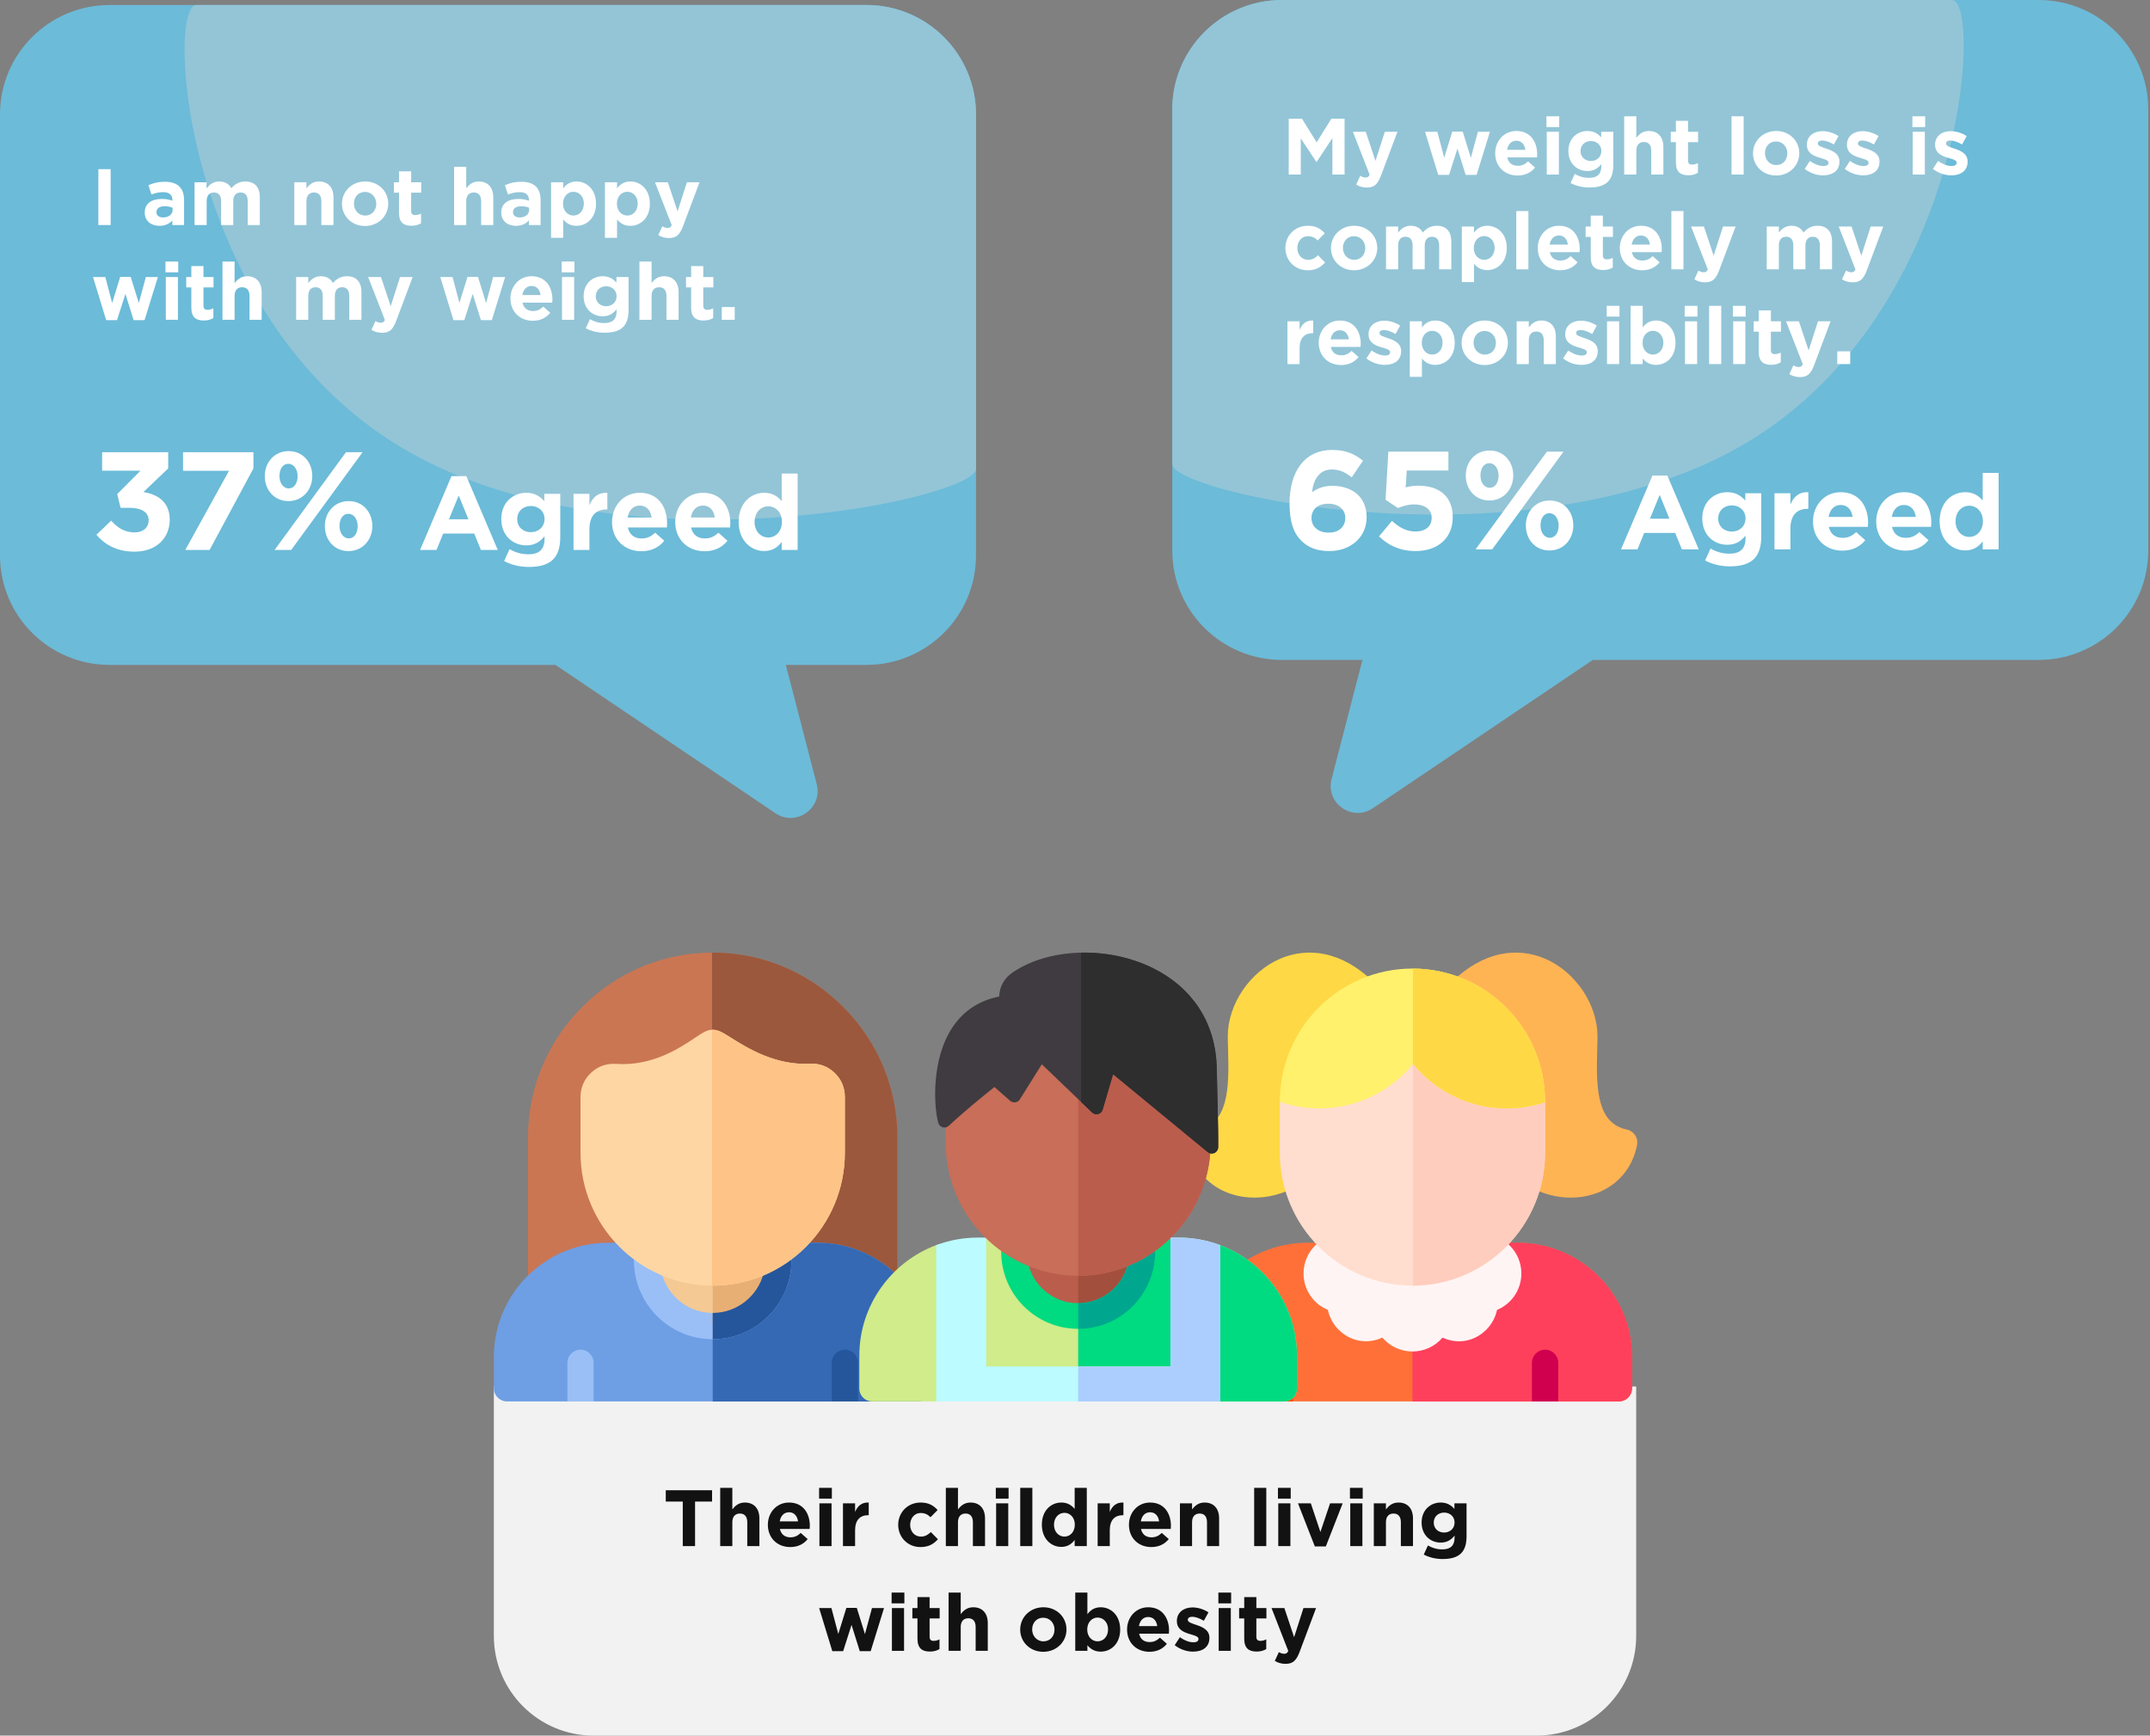 <?xml version="1.0" encoding="UTF-8"?>
<svg width="431px" height="348px" viewBox="0 0 431 348" version="1.1" xmlns="http://www.w3.org/2000/svg" xmlns:xlink="http://www.w3.org/1999/xlink">
    <rect x="0" y="0" width="431" height="348" fill="#808080" stroke="none"/>
    <title>talking-2</title>
    <g id="Pediatric-Pages" stroke="none" stroke-width="1" fill="none" fill-rule="evenodd">
        <g id="Q-HCC-Caregiver-Talking" transform="translate(-740, -1529)">
            <g id="Group-25" transform="translate(0, 1235)">
                <g id="Group-11" transform="translate(267, 175)">
                    <g id="Group-23" transform="translate(0, 119)">
                        <g id="talking-2" transform="translate(473, 0)">
                            <g id="Group-12-Copy" transform="translate(0, 1)" fill-rule="nonzero">
                                <g id="speech-bubble-copy-2" transform="translate(97.826, 81.5) scale(-1, 1) translate(-97.826, -81.5)">
                                    <path d="M173.669,132.319 L84.303,132.319 L40.207,162.054 C36.073,164.841 30.681,161.042 31.929,156.222 L38.12,132.319 L21.983,132.319 C9.842,132.319 0,122.498 0,110.382 L0,21.937 C0,9.822 9.842,0 21.983,0 L173.669,0 C185.81,0 195.652,9.821 195.652,21.937 L195.652,110.382 C195.652,122.498 185.81,132.319 173.669,132.319 Z" id="Path" fill="#6CBBD8"></path>
                                    <path d="M0,93.042 L0,21.937 C0,9.822 9.842,0 21.983,0 L156.278,0 C162.545,0 159.114,64.723 112.671,90.17 C69.149,114.018 0,98.903 0,93.042 Z" id="Path-Copy" fill="#93C5D7"></path>
                                </g>
                                <g id="I-am-not-happy-with" transform="translate(18.645, 32.441)" fill="#FFFFFF">
                                    <polygon id="Path" points="1.072 11.68 3.536 11.68 3.536 0.48 1.072 0.48"></polygon>
                                    <path d="M13.312,11.84 C14.496,11.84 15.312,11.408 15.904,10.752 L15.904,11.68 L18.256,11.68 L18.256,6.704 C18.256,5.552 17.968,4.608 17.328,3.968 C16.72,3.36 15.76,3.008 14.432,3.008 C12.976,3.008 12.048,3.28 11.104,3.696 L11.712,5.552 C12.496,5.264 13.152,5.088 14.08,5.088 C15.296,5.088 15.92,5.648 15.92,6.656 L15.92,6.8 C15.312,6.592 14.688,6.448 13.824,6.448 C11.792,6.448 10.368,7.312 10.368,9.184 C10.368,10.912 11.696,11.84 13.312,11.84 Z M14.048,10.16 C13.264,10.16 12.72,9.776 12.72,9.12 C12.72,8.32 13.36,7.904 14.4,7.904 C14.992,7.904 15.536,8.032 15.952,8.224 L15.952,8.656 C15.952,9.536 15.184,10.16 14.048,10.16 Z" id="Shape"></path>
                                    <path d="M20.352,11.68 L22.784,11.68 L22.784,6.896 C22.784,5.744 23.344,5.152 24.256,5.152 C25.168,5.152 25.68,5.744 25.68,6.896 L25.68,11.68 L28.112,11.68 L28.112,6.896 C28.112,5.744 28.672,5.152 29.584,5.152 C30.496,5.152 31.008,5.744 31.008,6.896 L31.008,11.68 L33.44,11.68 L33.44,6.096 C33.44,4.032 32.352,2.944 30.544,2.944 C29.376,2.944 28.48,3.424 27.728,4.304 C27.28,3.44 26.432,2.944 25.312,2.944 C24.08,2.944 23.344,3.6 22.784,4.32 L22.784,3.104 L20.352,3.104 L20.352,11.68 Z" id="Path"></path>
                                    <path d="M40.352,11.68 L42.784,11.68 L42.784,6.896 C42.784,5.744 43.376,5.152 44.304,5.152 C45.232,5.152 45.776,5.744 45.776,6.896 L45.776,11.68 L48.208,11.68 L48.208,6.128 C48.208,4.16 47.136,2.944 45.296,2.944 C44.064,2.944 43.344,3.6 42.784,4.32 L42.784,3.104 L40.352,3.104 L40.352,11.68 Z" id="Path"></path>
                                    <path d="M54.528,11.872 C57.2,11.872 59.184,9.872 59.184,7.408 C59.184,4.912 57.216,2.944 54.56,2.944 C51.888,2.944 49.904,4.944 49.904,7.408 C49.904,9.904 51.872,11.872 54.528,11.872 Z M54.56,9.776 C53.216,9.776 52.304,8.672 52.304,7.408 C52.304,6.112 53.136,5.04 54.528,5.04 C55.872,5.04 56.784,6.144 56.784,7.408 C56.784,8.704 55.952,9.776 54.56,9.776 Z" id="Shape"></path>
                                    <path d="M63.84,11.824 C64.656,11.824 65.248,11.632 65.76,11.328 L65.76,9.376 C65.408,9.568 65.008,9.68 64.56,9.68 C64.016,9.68 63.776,9.408 63.776,8.848 L63.776,5.184 L65.792,5.184 L65.792,3.104 L63.776,3.104 L63.776,0.912 L61.344,0.912 L61.344,3.104 L60.32,3.104 L60.32,5.184 L61.344,5.184 L61.344,9.248 C61.344,11.232 62.352,11.824 63.84,11.824 Z" id="Path"></path>
                                    <path d="M72.384,11.68 L74.816,11.68 L74.816,6.896 C74.816,5.744 75.408,5.152 76.336,5.152 C77.264,5.152 77.808,5.744 77.808,6.896 L77.808,11.68 L80.24,11.68 L80.24,6.128 C80.24,4.16 79.168,2.944 77.328,2.944 C76.096,2.944 75.376,3.6 74.816,4.32 L74.816,0 L72.384,0 L72.384,11.68 Z" id="Path"></path>
                                    <path d="M84.784,11.84 C85.968,11.84 86.784,11.408 87.376,10.752 L87.376,11.68 L89.728,11.68 L89.728,6.704 C89.728,5.552 89.44,4.608 88.8,3.968 C88.192,3.36 87.232,3.008 85.904,3.008 C84.448,3.008 83.52,3.28 82.576,3.696 L83.184,5.552 C83.968,5.264 84.624,5.088 85.552,5.088 C86.768,5.088 87.392,5.648 87.392,6.656 L87.392,6.8 C86.784,6.592 86.16,6.448 85.296,6.448 C83.264,6.448 81.84,7.312 81.84,9.184 C81.84,10.912 83.168,11.84 84.784,11.84 Z M85.52,10.16 C84.736,10.16 84.192,9.776 84.192,9.12 C84.192,8.32 84.832,7.904 85.872,7.904 C86.464,7.904 87.008,8.032 87.424,8.224 L87.424,8.656 C87.424,9.536 86.656,10.16 85.52,10.16 Z" id="Shape"></path>
                                    <path d="M91.824,14.24 L94.256,14.24 L94.256,10.56 C94.832,11.248 95.632,11.84 96.928,11.84 C98.96,11.84 100.832,10.272 100.832,7.408 C100.832,4.512 98.928,2.944 96.928,2.944 C95.664,2.944 94.848,3.536 94.256,4.336 L94.256,3.104 L91.824,3.104 L91.824,14.24 Z M96.304,9.776 C95.168,9.776 94.224,8.832 94.224,7.408 C94.224,5.952 95.168,5.008 96.304,5.008 C97.44,5.008 98.4,5.952 98.4,7.376 C98.4,8.848 97.44,9.776 96.304,9.776 Z" id="Shape"></path>
                                    <path d="M102.624,14.24 L105.056,14.24 L105.056,10.56 C105.632,11.248 106.432,11.84 107.728,11.84 C109.76,11.84 111.632,10.272 111.632,7.408 C111.632,4.512 109.728,2.944 107.728,2.944 C106.464,2.944 105.648,3.536 105.056,4.336 L105.056,3.104 L102.624,3.104 L102.624,14.24 Z M107.104,9.776 C105.968,9.776 105.024,8.832 105.024,7.408 C105.024,5.952 105.968,5.008 107.104,5.008 C108.24,5.008 109.2,5.952 109.2,7.376 C109.2,8.848 108.24,9.776 107.104,9.776 Z" id="Shape"></path>
                                    <path d="M115.472,14.288 C116.928,14.288 117.632,13.632 118.288,11.888 L121.584,3.104 L119.056,3.104 L117.184,8.944 L115.232,3.104 L112.656,3.104 L116.016,11.712 C115.808,12.144 115.584,12.272 115.168,12.272 C114.848,12.272 114.448,12.128 114.128,11.936 L113.312,13.696 C113.936,14.064 114.592,14.288 115.472,14.288 Z" id="Path"></path>
                                    <polygon id="Path" points="2.64 30.744 4.816 30.744 6.496 25.48 8.144 30.744 10.336 30.744 13.008 22.104 10.592 22.104 9.184 27.32 7.552 22.072 5.456 22.072 3.84 27.304 2.464 22.104 0 22.104"></polygon>
                                    <path d="M14.528,21.16 L17.088,21.16 L17.088,19 L14.528,19 L14.528,21.16 Z M14.592,30.68 L17.024,30.68 L17.024,22.104 L14.592,22.104 L14.592,30.68 Z" id="Shape"></path>
                                    <path d="M22.208,30.824 C23.024,30.824 23.616,30.632 24.128,30.328 L24.128,28.376 C23.776,28.568 23.376,28.68 22.928,28.68 C22.384,28.68 22.144,28.408 22.144,27.848 L22.144,24.184 L24.16,24.184 L24.16,22.104 L22.144,22.104 L22.144,19.912 L19.712,19.912 L19.712,22.104 L18.688,22.104 L18.688,24.184 L19.712,24.184 L19.712,28.248 C19.712,30.232 20.72,30.824 22.208,30.824 Z" id="Path"></path>
                                    <path d="M25.952,30.68 L28.384,30.68 L28.384,25.896 C28.384,24.744 28.976,24.152 29.904,24.152 C30.832,24.152 31.376,24.744 31.376,25.896 L31.376,30.68 L33.808,30.68 L33.808,25.128 C33.808,23.16 32.736,21.944 30.896,21.944 C29.664,21.944 28.944,22.6 28.384,23.32 L28.384,19 L25.952,19 L25.952,30.68 Z" id="Path"></path>
                                    <path d="M40.72,30.68 L43.152,30.68 L43.152,25.896 C43.152,24.744 43.712,24.152 44.624,24.152 C45.536,24.152 46.048,24.744 46.048,25.896 L46.048,30.68 L48.48,30.68 L48.48,25.896 C48.48,24.744 49.04,24.152 49.952,24.152 C50.864,24.152 51.376,24.744 51.376,25.896 L51.376,30.68 L53.808,30.68 L53.808,25.096 C53.808,23.032 52.72,21.944 50.912,21.944 C49.744,21.944 48.848,22.424 48.096,23.304 C47.648,22.44 46.8,21.944 45.68,21.944 C44.448,21.944 43.712,22.6 43.152,23.32 L43.152,22.104 L40.72,22.104 L40.72,30.68 Z" id="Path"></path>
                                    <path d="M57.968,33.288 C59.424,33.288 60.128,32.632 60.784,30.888 L64.08,22.104 L61.552,22.104 L59.68,27.944 L57.728,22.104 L55.152,22.104 L58.512,30.712 C58.304,31.144 58.08,31.272 57.664,31.272 C57.344,31.272 56.944,31.128 56.624,30.936 L55.808,32.696 C56.432,33.064 57.088,33.288 57.968,33.288 Z" id="Path"></path>
                                    <polygon id="Path" points="72.256 30.744 74.432 30.744 76.112 25.48 77.76 30.744 79.952 30.744 82.624 22.104 80.208 22.104 78.8 27.32 77.168 22.072 75.072 22.072 73.456 27.304 72.08 22.104 69.616 22.104"></polygon>
                                    <path d="M88.16,30.872 C89.712,30.872 90.864,30.264 91.664,29.272 L90.272,28.04 C89.6,28.664 89.008,28.92 88.192,28.92 C87.104,28.92 86.336,28.344 86.096,27.24 L92.064,27.24 C92.08,27.016 92.096,26.792 92.096,26.6 C92.096,24.168 90.784,21.944 87.92,21.944 C85.424,21.944 83.68,23.96 83.68,26.408 C83.68,29.064 85.584,30.872 88.16,30.872 Z M86.064,25.72 C86.256,24.616 86.912,23.896 87.92,23.896 C88.944,23.896 89.584,24.632 89.728,25.72 L86.064,25.72 Z" id="Shape"></path>
                                    <path d="M93.952,21.16 L96.512,21.16 L96.512,19 L93.952,19 L93.952,21.16 Z M94.016,30.68 L96.448,30.68 L96.448,22.104 L94.016,22.104 L94.016,30.68 Z" id="Shape"></path>
                                    <path d="M102.576,33.272 C104.24,33.272 105.472,32.92 106.272,32.12 C106.992,31.4 107.36,30.28 107.36,28.744 L107.36,22.104 L104.928,22.104 L104.928,23.224 C104.272,22.504 103.488,21.944 102.16,21.944 C100.192,21.944 98.352,23.384 98.352,25.944 C98.352,28.52 100.16,29.976 102.16,29.976 C103.456,29.976 104.24,29.448 104.96,28.584 L104.96,29 C104.96,30.536 104.176,31.336 102.512,31.336 C101.376,31.336 100.496,31.048 99.616,30.552 L98.784,32.376 C99.872,32.952 101.184,33.272 102.576,33.272 Z M102.864,27.96 C101.68,27.96 100.784,27.16 100.784,25.976 C100.784,24.776 101.68,23.96 102.864,23.96 C104.048,23.96 104.96,24.776 104.96,25.944 C104.96,27.144 104.048,27.96 102.864,27.96 Z" id="Shape"></path>
                                    <path d="M109.536,30.68 L111.968,30.68 L111.968,25.896 C111.968,24.744 112.56,24.152 113.488,24.152 C114.416,24.152 114.96,24.744 114.96,25.896 L114.96,30.68 L117.392,30.68 L117.392,25.128 C117.392,23.16 116.32,21.944 114.48,21.944 C113.248,21.944 112.528,22.6 111.968,23.32 L111.968,19 L109.536,19 L109.536,30.68 Z" id="Path"></path>
                                    <path d="M122.4,30.824 C123.216,30.824 123.808,30.632 124.32,30.328 L124.32,28.376 C123.968,28.568 123.568,28.68 123.12,28.68 C122.576,28.68 122.336,28.408 122.336,27.848 L122.336,24.184 L124.352,24.184 L124.352,22.104 L122.336,22.104 L122.336,19.912 L119.904,19.912 L119.904,22.104 L118.88,22.104 L118.88,24.184 L119.904,24.184 L119.904,28.248 C119.904,30.232 120.912,30.824 122.4,30.824 Z" id="Path"></path>
                                    <polygon id="Path" points="126.048 30.68 128.64 30.68 128.64 28.12 126.048 28.12"></polygon>
                                </g>
                                <g id="37%-Agreed" transform="translate(19.325, 89.449)" fill="#FFFFFF">
                                    <path d="M7.644,20.16 C12.012,20.16 14.7,17.444 14.7,13.748 C14.7,10.052 12.096,8.652 9.436,8.204 L14.392,3.472 L14.392,0.224 L1.148,0.224 L1.148,3.92 L8.848,3.92 L4.172,8.624 L4.844,11.368 L6.636,11.368 C9.044,11.368 10.472,12.264 10.472,13.86 C10.472,15.372 9.324,16.296 7.7,16.296 C5.712,16.296 4.312,15.456 2.968,13.944 L5.68434189e-14,16.772 C1.68,18.76 4.116,20.16 7.644,20.16 Z" id="Path"></path>
                                    <polygon id="Path" points="17.816 19.824 22.688 19.824 31.48 3.472 31.48 0.224 17.368 0.224 17.368 3.948 26.58 3.948"></polygon>
                                    <path d="M38.488,10.024 C41.344,10.024 43.276,7.756 43.276,5.012 C43.276,2.212 41.372,0 38.544,0 C35.688,0 33.756,2.24 33.756,5.012 C33.756,7.812 35.66,10.024 38.488,10.024 Z M35.716,19.824 L39.048,19.824 L53.356,0.224 L50.024,0.224 L35.716,19.824 Z M50.528,20.048 C53.384,20.048 55.316,17.78 55.316,15.036 C55.316,12.236 53.412,10.024 50.584,10.024 C47.728,10.024 45.796,12.264 45.796,15.036 C45.796,17.836 47.7,20.048 50.528,20.048 Z M38.544,7.476 C37.424,7.476 36.696,6.328 36.696,5.012 C36.696,3.668 37.312,2.548 38.488,2.548 C39.608,2.548 40.336,3.696 40.336,5.012 C40.336,6.328 39.72,7.476 38.544,7.476 Z M50.584,17.5 C49.464,17.5 48.736,16.352 48.736,15.036 C48.736,13.692 49.352,12.572 50.528,12.572 C51.648,12.572 52.376,13.72 52.376,15.036 C52.376,16.352 51.76,17.5 50.584,17.5 Z" id="Shape"></path>
                                    <path d="M64.88,19.824 L68.177,19.824 L69.521,16.527 L75.737,16.527 L77.081,19.824 L80.462,19.824 L74.162,5.019 L71.18,5.019 L64.88,19.824 Z M70.676,13.671 L72.629,8.904 L74.582,13.671 L70.676,13.671 Z" id="Shape"></path>
                                    <path d="M86.709,23.226 C88.893,23.226 90.51,22.764 91.56,21.714 C92.505,20.769 92.988,19.299 92.988,17.283 L92.988,8.568 L89.796,8.568 L89.796,10.038 C88.935,9.093 87.906,8.358 86.163,8.358 C83.58,8.358 81.165,10.248 81.165,13.608 C81.165,16.989 83.538,18.9 86.163,18.9 C87.864,18.9 88.893,18.207 89.838,17.073 L89.838,17.619 C89.838,19.635 88.809,20.685 86.625,20.685 C85.134,20.685 83.979,20.307 82.824,19.656 L81.732,22.05 C83.16,22.806 84.882,23.226 86.709,23.226 Z M87.087,16.254 C85.533,16.254 84.357,15.204 84.357,13.65 C84.357,12.075 85.533,11.004 87.087,11.004 C88.641,11.004 89.838,12.075 89.838,13.608 C89.838,15.183 88.641,16.254 87.087,16.254 Z" id="Shape"></path>
                                    <path d="M95.644,19.824 L98.836,19.824 L98.836,15.666 C98.836,12.978 100.138,11.697 102.259,11.697 L102.427,11.697 L102.427,8.358 C100.537,8.274 99.487,9.282 98.836,10.836 L98.836,8.568 L95.644,8.568 L95.644,19.824 Z" id="Path"></path>
                                    <path d="M109.241,20.076 C111.278,20.076 112.79,19.278 113.84,17.976 L112.013,16.359 C111.131,17.178 110.354,17.514 109.283,17.514 C107.855,17.514 106.847,16.758 106.532,15.309 L114.365,15.309 C114.386,15.015 114.407,14.721 114.407,14.469 C114.407,11.277 112.685,8.358 108.926,8.358 C105.65,8.358 103.361,11.004 103.361,14.217 C103.361,17.703 105.86,20.076 109.241,20.076 Z M106.49,13.314 C106.742,11.865 107.603,10.92 108.926,10.92 C110.27,10.92 111.11,11.886 111.299,13.314 L106.49,13.314 Z" id="Shape"></path>
                                    <path d="M121.914,20.076 C123.951,20.076 125.463,19.278 126.513,17.976 L124.686,16.359 C123.804,17.178 123.027,17.514 121.956,17.514 C120.528,17.514 119.52,16.758 119.205,15.309 L127.038,15.309 C127.059,15.015 127.08,14.721 127.08,14.469 C127.08,11.277 125.358,8.358 121.599,8.358 C118.323,8.358 116.034,11.004 116.034,14.217 C116.034,17.703 118.533,20.076 121.914,20.076 Z M119.163,13.314 C119.415,11.865 120.276,10.92 121.599,10.92 C122.943,10.92 123.783,11.886 123.972,13.314 L119.163,13.314 Z" id="Shape"></path>
                                    <path d="M133.873,20.034 C135.532,20.034 136.603,19.257 137.38,18.207 L137.38,19.824 L140.572,19.824 L140.572,4.494 L137.38,4.494 L137.38,10.038 C136.624,9.135 135.574,8.358 133.873,8.358 C131.206,8.358 128.749,10.416 128.749,14.175 C128.749,17.976 131.248,20.034 133.873,20.034 Z M134.692,17.325 C133.201,17.325 131.941,16.086 131.941,14.217 C131.941,12.285 133.201,11.067 134.692,11.067 C136.183,11.067 137.422,12.306 137.422,14.175 C137.422,16.086 136.183,17.325 134.692,17.325 Z" id="Shape"></path>
                                </g>
                            </g>
                            <g id="Group-12-Copy-2" transform="translate(235, 0)" fill-rule="nonzero">
                                <g id="speech-bubble-copy-2">
                                    <path d="M173.669,132.319 L84.303,132.319 L40.207,162.054 C36.073,164.841 30.681,161.042 31.929,156.222 L38.12,132.319 L21.983,132.319 C9.842,132.319 0,122.498 0,110.382 L0,21.937 C0,9.822 9.842,0 21.983,0 L173.669,0 C185.81,0 195.652,9.821 195.652,21.937 L195.652,110.382 C195.652,122.498 185.81,132.319 173.669,132.319 Z" id="Path" fill="#6CBBD8"></path>
                                    <path d="M0,93.042 L0,21.937 C0,9.822 9.842,0 21.983,0 L156.278,0 C162.545,0 159.114,64.723 112.671,90.17 C69.149,114.018 0,98.903 0,93.042 Z" id="Path-Copy" fill="#93C5D7"></path>
                                </g>
                                <g id="Group-16" transform="translate(22.672, 23.32)" fill="#FFFFFF">
                                    <g id="My-weight-loss-is-co">
                                        <polygon id="Path" points="0.672 11.68 3.088 11.68 3.088 4.416 6.208 9.152 6.272 9.152 9.424 4.368 9.424 11.68 11.872 11.68 11.872 0.48 9.216 0.48 6.272 5.216 3.328 0.48 0.672 0.48"></polygon>
                                        <path d="M16.352,14.288 C17.808,14.288 18.512,13.632 19.168,11.888 L22.464,3.104 L19.936,3.104 L18.064,8.944 L16.112,3.104 L13.536,3.104 L16.896,11.712 C16.688,12.144 16.464,12.272 16.048,12.272 C15.728,12.272 15.328,12.128 15.008,11.936 L14.192,13.696 C14.816,14.064 15.472,14.288 16.352,14.288 Z" id="Path"></path>
                                        <polygon id="Path" points="30.64 11.744 32.816 11.744 34.496 6.48 36.144 11.744 38.336 11.744 41.008 3.104 38.592 3.104 37.184 8.32 35.552 3.072 33.456 3.072 31.84 8.304 30.464 3.104 28 3.104"></polygon>
                                        <path d="M46.544,11.872 C48.096,11.872 49.248,11.264 50.048,10.272 L48.656,9.04 C47.984,9.664 47.392,9.92 46.576,9.92 C45.488,9.92 44.72,9.344 44.48,8.24 L50.448,8.24 C50.464,8.016 50.48,7.792 50.48,7.6 C50.48,5.168 49.168,2.944 46.304,2.944 C43.808,2.944 42.064,4.96 42.064,7.408 C42.064,10.064 43.968,11.872 46.544,11.872 Z M44.448,6.72 C44.64,5.616 45.296,4.896 46.304,4.896 C47.328,4.896 47.968,5.632 48.112,6.72 L44.448,6.72 Z" id="Shape"></path>
                                        <path d="M52.336,2.16 L54.896,2.16 L54.896,0 L52.336,0 L52.336,2.16 Z M52.4,11.68 L54.832,11.68 L54.832,3.104 L52.4,3.104 L52.4,11.68 Z" id="Shape"></path>
                                        <path d="M60.96,14.272 C62.624,14.272 63.856,13.92 64.656,13.12 C65.376,12.4 65.744,11.28 65.744,9.744 L65.744,3.104 L63.312,3.104 L63.312,4.224 C62.656,3.504 61.872,2.944 60.544,2.944 C58.576,2.944 56.736,4.384 56.736,6.944 C56.736,9.52 58.544,10.976 60.544,10.976 C61.84,10.976 62.624,10.448 63.344,9.584 L63.344,10 C63.344,11.536 62.56,12.336 60.896,12.336 C59.76,12.336 58.88,12.048 58,11.552 L57.168,13.376 C58.256,13.952 59.568,14.272 60.96,14.272 Z M61.248,8.96 C60.064,8.96 59.168,8.16 59.168,6.976 C59.168,5.776 60.064,4.96 61.248,4.96 C62.432,4.96 63.344,5.776 63.344,6.944 C63.344,8.144 62.432,8.96 61.248,8.96 Z" id="Shape"></path>
                                        <path d="M67.92,11.68 L70.352,11.68 L70.352,6.896 C70.352,5.744 70.944,5.152 71.872,5.152 C72.8,5.152 73.344,5.744 73.344,6.896 L73.344,11.68 L75.776,11.68 L75.776,6.128 C75.776,4.16 74.704,2.944 72.864,2.944 C71.632,2.944 70.912,3.6 70.352,4.32 L70.352,0 L67.92,0 L67.92,11.68 Z" id="Path"></path>
                                        <path d="M80.784,11.824 C81.6,11.824 82.192,11.632 82.704,11.328 L82.704,9.376 C82.352,9.568 81.952,9.68 81.504,9.68 C80.96,9.68 80.72,9.408 80.72,8.848 L80.72,5.184 L82.736,5.184 L82.736,3.104 L80.72,3.104 L80.72,0.912 L78.288,0.912 L78.288,3.104 L77.264,3.104 L77.264,5.184 L78.288,5.184 L78.288,9.248 C78.288,11.232 79.296,11.824 80.784,11.824 Z" id="Path"></path>
                                        <polygon id="Path" points="89.44 11.68 91.872 11.68 91.872 0 89.44 0"></polygon>
                                        <path d="M98.368,11.872 C101.04,11.872 103.024,9.872 103.024,7.408 C103.024,4.912 101.056,2.944 98.4,2.944 C95.728,2.944 93.744,4.944 93.744,7.408 C93.744,9.904 95.712,11.872 98.368,11.872 Z M98.4,9.776 C97.056,9.776 96.144,8.672 96.144,7.408 C96.144,6.112 96.976,5.04 98.368,5.04 C99.712,5.04 100.624,6.144 100.624,7.408 C100.624,8.704 99.792,9.776 98.4,9.776 Z" id="Shape"></path>
                                        <path d="M107.792,11.84 C109.648,11.84 111.072,10.976 111.072,9.072 C111.072,7.472 109.68,6.896 108.48,6.496 C107.552,6.176 106.736,5.952 106.736,5.472 C106.736,5.104 107.04,4.848 107.632,4.848 C108.256,4.848 109.104,5.152 109.952,5.648 L110.88,3.968 C109.952,3.344 108.768,2.976 107.68,2.976 C105.952,2.976 104.544,3.952 104.544,5.696 C104.544,7.392 105.904,7.952 107.104,8.304 C108.048,8.592 108.88,8.768 108.88,9.296 C108.88,9.712 108.56,9.968 107.856,9.968 C107.056,9.968 106.08,9.616 105.152,8.944 L104.112,10.544 C105.248,11.44 106.592,11.84 107.792,11.84 Z" id="Path"></path>
                                        <path d="M115.824,11.84 C117.68,11.84 119.104,10.976 119.104,9.072 C119.104,7.472 117.712,6.896 116.512,6.496 C115.584,6.176 114.768,5.952 114.768,5.472 C114.768,5.104 115.072,4.848 115.664,4.848 C116.288,4.848 117.136,5.152 117.984,5.648 L118.912,3.968 C117.984,3.344 116.8,2.976 115.712,2.976 C113.984,2.976 112.576,3.952 112.576,5.696 C112.576,7.392 113.936,7.952 115.136,8.304 C116.08,8.592 116.912,8.768 116.912,9.296 C116.912,9.712 116.592,9.968 115.888,9.968 C115.088,9.968 114.112,9.616 113.184,8.944 L112.144,10.544 C113.28,11.44 114.624,11.84 115.824,11.84 Z" id="Path"></path>
                                        <path d="M125.696,2.16 L128.256,2.16 L128.256,0 L125.696,0 L125.696,2.16 Z M125.76,11.68 L128.192,11.68 L128.192,3.104 L125.76,3.104 L125.76,11.68 Z" id="Shape"></path>
                                        <path d="M133.488,11.84 C135.344,11.84 136.768,10.976 136.768,9.072 C136.768,7.472 135.376,6.896 134.176,6.496 C133.248,6.176 132.432,5.952 132.432,5.472 C132.432,5.104 132.736,4.848 133.328,4.848 C133.952,4.848 134.8,5.152 135.648,5.648 L136.576,3.968 C135.648,3.344 134.464,2.976 133.376,2.976 C131.648,2.976 130.24,3.952 130.24,5.696 C130.24,7.392 131.6,7.952 132.8,8.304 C133.744,8.592 134.576,8.768 134.576,9.296 C134.576,9.712 134.256,9.968 133.552,9.968 C132.752,9.968 131.776,9.616 130.848,8.944 L129.808,10.544 C130.944,11.44 132.288,11.84 133.488,11.84 Z" id="Path"></path>
                                        <path d="M4.464,30.872 C6.176,30.872 7.136,30.216 7.968,29.304 L6.544,27.864 C5.952,28.424 5.392,28.776 4.576,28.776 C3.248,28.776 2.4,27.72 2.4,26.408 C2.4,25.112 3.264,24.04 4.48,24.04 C5.44,24.04 5.952,24.392 6.48,24.888 L7.904,23.448 C7.104,22.552 6.112,21.944 4.496,21.944 C1.872,21.944 0,23.96 0,26.408 C0,28.888 1.888,30.872 4.464,30.872 Z" id="Path"></path>
                                        <path d="M13.76,30.872 C16.432,30.872 18.416,28.872 18.416,26.408 C18.416,23.912 16.448,21.944 13.792,21.944 C11.12,21.944 9.136,23.944 9.136,26.408 C9.136,28.904 11.104,30.872 13.76,30.872 Z M13.792,28.776 C12.448,28.776 11.536,27.672 11.536,26.408 C11.536,25.112 12.368,24.04 13.76,24.04 C15.104,24.04 16.016,25.144 16.016,26.408 C16.016,27.704 15.184,28.776 13.792,28.776 Z" id="Shape"></path>
                                        <path d="M20.176,30.68 L22.608,30.68 L22.608,25.896 C22.608,24.744 23.168,24.152 24.08,24.152 C24.992,24.152 25.504,24.744 25.504,25.896 L25.504,30.68 L27.936,30.68 L27.936,25.896 C27.936,24.744 28.496,24.152 29.408,24.152 C30.32,24.152 30.832,24.744 30.832,25.896 L30.832,30.68 L33.264,30.68 L33.264,25.096 C33.264,23.032 32.176,21.944 30.368,21.944 C29.2,21.944 28.304,22.424 27.552,23.304 C27.104,22.44 26.256,21.944 25.136,21.944 C23.904,21.944 23.168,22.6 22.608,23.32 L22.608,22.104 L20.176,22.104 L20.176,30.68 Z" id="Path"></path>
                                        <path d="M35.376,33.24 L37.808,33.24 L37.808,29.56 C38.384,30.248 39.184,30.84 40.48,30.84 C42.512,30.84 44.384,29.272 44.384,26.408 C44.384,23.512 42.48,21.944 40.48,21.944 C39.216,21.944 38.4,22.536 37.808,23.336 L37.808,22.104 L35.376,22.104 L35.376,33.24 Z M39.856,28.776 C38.72,28.776 37.776,27.832 37.776,26.408 C37.776,24.952 38.72,24.008 39.856,24.008 C40.992,24.008 41.952,24.952 41.952,26.376 C41.952,27.848 40.992,28.776 39.856,28.776 Z" id="Shape"></path>
                                        <polygon id="Path" points="46.288 30.68 48.72 30.68 48.72 19 46.288 19"></polygon>
                                        <path d="M55.072,30.872 C56.624,30.872 57.776,30.264 58.576,29.272 L57.184,28.04 C56.512,28.664 55.92,28.92 55.104,28.92 C54.016,28.92 53.248,28.344 53.008,27.24 L58.976,27.24 C58.992,27.016 59.008,26.792 59.008,26.6 C59.008,24.168 57.696,21.944 54.832,21.944 C52.336,21.944 50.592,23.96 50.592,26.408 C50.592,29.064 52.496,30.872 55.072,30.872 Z M52.976,25.72 C53.168,24.616 53.824,23.896 54.832,23.896 C55.856,23.896 56.496,24.632 56.64,25.72 L52.976,25.72 Z" id="Shape"></path>
                                        <path d="M63.712,30.824 C64.528,30.824 65.12,30.632 65.632,30.328 L65.632,28.376 C65.28,28.568 64.88,28.68 64.432,28.68 C63.888,28.68 63.648,28.408 63.648,27.848 L63.648,24.184 L65.664,24.184 L65.664,22.104 L63.648,22.104 L63.648,19.912 L61.216,19.912 L61.216,22.104 L60.192,22.104 L60.192,24.184 L61.216,24.184 L61.216,28.248 C61.216,30.232 62.224,30.824 63.712,30.824 Z" id="Path"></path>
                                        <path d="M71.52,30.872 C73.072,30.872 74.224,30.264 75.024,29.272 L73.632,28.04 C72.96,28.664 72.368,28.92 71.552,28.92 C70.464,28.92 69.696,28.344 69.456,27.24 L75.424,27.24 C75.44,27.016 75.456,26.792 75.456,26.6 C75.456,24.168 74.144,21.944 71.28,21.944 C68.784,21.944 67.04,23.96 67.04,26.408 C67.04,29.064 68.944,30.872 71.52,30.872 Z M69.424,25.72 C69.616,24.616 70.272,23.896 71.28,23.896 C72.304,23.896 72.944,24.632 73.088,25.72 L69.424,25.72 Z" id="Shape"></path>
                                        <polygon id="Path" points="77.376 30.68 79.808 30.68 79.808 19 77.376 19"></polygon>
                                        <path d="M84.144,33.288 C85.6,33.288 86.304,32.632 86.96,30.888 L90.256,22.104 L87.728,22.104 L85.856,27.944 L83.904,22.104 L81.328,22.104 L84.688,30.712 C84.48,31.144 84.256,31.272 83.84,31.272 C83.52,31.272 83.12,31.128 82.8,30.936 L81.984,32.696 C82.608,33.064 83.264,33.288 84.144,33.288 Z" id="Path"></path>
                                        <path d="M96.496,30.68 L98.928,30.68 L98.928,25.896 C98.928,24.744 99.488,24.152 100.4,24.152 C101.312,24.152 101.824,24.744 101.824,25.896 L101.824,30.68 L104.256,30.68 L104.256,25.896 C104.256,24.744 104.816,24.152 105.728,24.152 C106.64,24.152 107.152,24.744 107.152,25.896 L107.152,30.68 L109.584,30.68 L109.584,25.096 C109.584,23.032 108.496,21.944 106.688,21.944 C105.52,21.944 104.624,22.424 103.872,23.304 C103.424,22.44 102.576,21.944 101.456,21.944 C100.224,21.944 99.488,22.6 98.928,23.32 L98.928,22.104 L96.496,22.104 L96.496,30.68 Z" id="Path"></path>
                                        <path d="M113.744,33.288 C115.2,33.288 115.904,32.632 116.56,30.888 L119.856,22.104 L117.328,22.104 L115.456,27.944 L113.504,22.104 L110.928,22.104 L114.288,30.712 C114.08,31.144 113.856,31.272 113.44,31.272 C113.12,31.272 112.72,31.128 112.4,30.936 L111.584,32.696 C112.208,33.064 112.864,33.288 113.744,33.288 Z" id="Path"></path>
                                        <path d="M0.416,49.68 L2.848,49.68 L2.848,46.512 C2.848,44.464 3.84,43.488 5.456,43.488 L5.584,43.488 L5.584,40.944 C4.144,40.88 3.344,41.648 2.848,42.832 L2.848,41.104 L0.416,41.104 L0.416,49.68 Z" id="Path"></path>
                                        <path d="M11.168,49.872 C12.72,49.872 13.872,49.264 14.672,48.272 L13.28,47.04 C12.608,47.664 12.016,47.92 11.2,47.92 C10.112,47.92 9.344,47.344 9.104,46.24 L15.072,46.24 C15.088,46.016 15.104,45.792 15.104,45.6 C15.104,43.168 13.792,40.944 10.928,40.944 C8.432,40.944 6.688,42.96 6.688,45.408 C6.688,48.064 8.592,49.872 11.168,49.872 Z M9.072,44.72 C9.264,43.616 9.92,42.896 10.928,42.896 C11.952,42.896 12.592,43.632 12.736,44.72 L9.072,44.72 Z" id="Shape"></path>
                                        <path d="M19.92,49.84 C21.776,49.84 23.2,48.976 23.2,47.072 C23.2,45.472 21.808,44.896 20.608,44.496 C19.68,44.176 18.864,43.952 18.864,43.472 C18.864,43.104 19.168,42.848 19.76,42.848 C20.384,42.848 21.232,43.152 22.08,43.648 L23.008,41.968 C22.08,41.344 20.896,40.976 19.808,40.976 C18.08,40.976 16.672,41.952 16.672,43.696 C16.672,45.392 18.032,45.952 19.232,46.304 C20.176,46.592 21.008,46.768 21.008,47.296 C21.008,47.712 20.688,47.968 19.984,47.968 C19.184,47.968 18.208,47.616 17.28,46.944 L16.24,48.544 C17.376,49.44 18.72,49.84 19.92,49.84 Z" id="Path"></path>
                                        <path d="M24.944,52.24 L27.376,52.24 L27.376,48.56 C27.952,49.248 28.752,49.84 30.048,49.84 C32.08,49.84 33.952,48.272 33.952,45.408 C33.952,42.512 32.048,40.944 30.048,40.944 C28.784,40.944 27.968,41.536 27.376,42.336 L27.376,41.104 L24.944,41.104 L24.944,52.24 Z M29.424,47.776 C28.288,47.776 27.344,46.832 27.344,45.408 C27.344,43.952 28.288,43.008 29.424,43.008 C30.56,43.008 31.52,43.952 31.52,45.376 C31.52,46.848 30.56,47.776 29.424,47.776 Z" id="Shape"></path>
                                        <path d="M39.952,49.872 C42.624,49.872 44.608,47.872 44.608,45.408 C44.608,42.912 42.64,40.944 39.984,40.944 C37.312,40.944 35.328,42.944 35.328,45.408 C35.328,47.904 37.296,49.872 39.952,49.872 Z M39.984,47.776 C38.64,47.776 37.728,46.672 37.728,45.408 C37.728,44.112 38.56,43.04 39.952,43.04 C41.296,43.04 42.208,44.144 42.208,45.408 C42.208,46.704 41.376,47.776 39.984,47.776 Z" id="Shape"></path>
                                        <path d="M46.368,49.68 L48.8,49.68 L48.8,44.896 C48.8,43.744 49.392,43.152 50.32,43.152 C51.248,43.152 51.792,43.744 51.792,44.896 L51.792,49.68 L54.224,49.68 L54.224,44.128 C54.224,42.16 53.152,40.944 51.312,40.944 C50.08,40.944 49.36,41.6 48.8,42.32 L48.8,41.104 L46.368,41.104 L46.368,49.68 Z" id="Path"></path>
                                        <path d="M59.344,49.84 C61.2,49.84 62.624,48.976 62.624,47.072 C62.624,45.472 61.232,44.896 60.032,44.496 C59.104,44.176 58.288,43.952 58.288,43.472 C58.288,43.104 58.592,42.848 59.184,42.848 C59.808,42.848 60.656,43.152 61.504,43.648 L62.432,41.968 C61.504,41.344 60.32,40.976 59.232,40.976 C57.504,40.976 56.096,41.952 56.096,43.696 C56.096,45.392 57.456,45.952 58.656,46.304 C59.6,46.592 60.432,46.768 60.432,47.296 C60.432,47.712 60.112,47.968 59.408,47.968 C58.608,47.968 57.632,47.616 56.704,46.944 L55.664,48.544 C56.8,49.44 58.144,49.84 59.344,49.84 Z" id="Path"></path>
                                        <path d="M64.416,40.16 L66.976,40.16 L66.976,38 L64.416,38 L64.416,40.16 Z M64.48,49.68 L66.912,49.68 L66.912,41.104 L64.48,41.104 L64.48,49.68 Z" id="Shape"></path>
                                        <path d="M74.304,49.84 C76.336,49.84 78.208,48.272 78.208,45.408 C78.208,42.512 76.304,40.944 74.304,40.944 C73.04,40.944 72.224,41.536 71.632,42.336 L71.632,38 L69.2,38 L69.2,49.68 L71.632,49.68 L71.632,48.56 C72.208,49.248 73.008,49.84 74.304,49.84 Z M73.68,47.776 C72.544,47.776 71.6,46.832 71.6,45.408 C71.6,43.952 72.544,43.008 73.68,43.008 C74.816,43.008 75.776,43.952 75.776,45.376 C75.776,46.848 74.816,47.776 73.68,47.776 Z" id="Shape"></path>
                                        <path d="M80.048,40.16 L82.608,40.16 L82.608,38 L80.048,38 L80.048,40.16 Z M80.112,49.68 L82.544,49.68 L82.544,41.104 L80.112,41.104 L80.112,49.68 Z" id="Shape"></path>
                                        <polygon id="Path" points="84.944 49.68 87.376 49.68 87.376 38 84.944 38"></polygon>
                                        <path d="M89.712,40.16 L92.272,40.16 L92.272,38 L89.712,38 L89.712,40.16 Z M89.776,49.68 L92.208,49.68 L92.208,41.104 L89.776,41.104 L89.776,49.68 Z" id="Shape"></path>
                                        <path d="M97.392,49.824 C98.208,49.824 98.8,49.632 99.312,49.328 L99.312,47.376 C98.96,47.568 98.56,47.68 98.112,47.68 C97.568,47.68 97.328,47.408 97.328,46.848 L97.328,43.184 L99.344,43.184 L99.344,41.104 L97.328,41.104 L97.328,38.912 L94.896,38.912 L94.896,41.104 L93.872,41.104 L93.872,43.184 L94.896,43.184 L94.896,47.248 C94.896,49.232 95.904,49.824 97.392,49.824 Z" id="Path"></path>
                                        <path d="M103.184,52.288 C104.64,52.288 105.344,51.632 106,49.888 L109.296,41.104 L106.768,41.104 L104.896,46.944 L102.944,41.104 L100.368,41.104 L103.728,49.712 C103.52,50.144 103.296,50.272 102.88,50.272 C102.56,50.272 102.16,50.128 101.84,49.936 L101.024,51.696 C101.648,52.064 102.304,52.288 103.184,52.288 Z" id="Path"></path>
                                        <polygon id="Path" points="110.64 49.68 113.232 49.68 113.232 47.12 110.64 47.12"></polygon>
                                    </g>
                                    <g id="65%-Agreed" transform="translate(0.84, 66.896)">
                                        <path d="M7.98,20.272 C12.236,20.272 15.456,17.5 15.456,13.496 C15.456,9.352 12.46,7.196 8.568,7.196 C6.636,7.196 5.488,7.812 4.508,8.456 C4.788,5.88 6.02,3.92 8.456,3.92 C10.136,3.92 11.172,4.508 12.46,5.488 L14.728,2.156 C12.992,0.784 11.256,0 8.596,0 C2.744,0 0,4.648 0,10.696 C0,14.644 0.896,16.744 2.324,18.172 C3.696,19.544 5.432,20.272 7.98,20.272 Z M7.812,16.576 C5.684,16.576 4.396,15.316 4.396,13.664 C4.396,11.956 5.628,10.78 7.756,10.78 C9.884,10.78 11.172,11.984 11.172,13.636 C11.172,15.372 9.94,16.576 7.812,16.576 Z" id="Shape"></path>
                                        <path d="M25.264,20.272 C29.772,20.272 32.712,17.64 32.712,13.496 C32.712,9.016 29.66,7.168 25.852,7.168 C24.76,7.168 24.06,7.308 23.276,7.504 L23.5,4.116 L31.844,4.116 L31.844,0.336 L19.804,0.336 L19.244,9.996 L21.736,11.648 C22.66,11.256 23.78,10.92 25.012,10.92 C27.056,10.92 28.484,11.9 28.484,13.58 C28.484,15.372 27.224,16.352 25.208,16.352 C23.472,16.352 22.016,15.568 20.532,14.224 L17.928,17.332 C19.832,19.152 22.128,20.272 25.264,20.272 Z" id="Path"></path>
                                        <path d="M40.056,10.136 C42.912,10.136 44.844,7.868 44.844,5.124 C44.844,2.324 42.94,0.112 40.112,0.112 C37.256,0.112 35.324,2.352 35.324,5.124 C35.324,7.924 37.228,10.136 40.056,10.136 Z M37.284,19.936 L40.616,19.936 L54.924,0.336 L51.592,0.336 L37.284,19.936 Z M52.096,20.16 C54.952,20.16 56.884,17.892 56.884,15.148 C56.884,12.348 54.98,10.136 52.152,10.136 C49.296,10.136 47.364,12.376 47.364,15.148 C47.364,17.948 49.268,20.16 52.096,20.16 Z M40.112,7.588 C38.992,7.588 38.264,6.44 38.264,5.124 C38.264,3.78 38.88,2.66 40.056,2.66 C41.176,2.66 41.904,3.808 41.904,5.124 C41.904,6.44 41.288,7.588 40.112,7.588 Z M52.152,17.612 C51.032,17.612 50.304,16.464 50.304,15.148 C50.304,13.804 50.92,12.684 52.096,12.684 C53.216,12.684 53.944,13.832 53.944,15.148 C53.944,16.464 53.328,17.612 52.152,17.612 Z" id="Shape"></path>
                                        <path d="M66.448,19.936 L69.745,19.936 L71.089,16.639 L77.305,16.639 L78.649,19.936 L82.03,19.936 L75.73,5.131 L72.748,5.131 L66.448,19.936 Z M72.244,13.783 L74.197,9.016 L76.15,13.783 L72.244,13.783 Z" id="Shape"></path>
                                        <path d="M88.277,23.338 C90.461,23.338 92.078,22.876 93.128,21.826 C94.073,20.881 94.556,19.411 94.556,17.395 L94.556,8.68 L91.364,8.68 L91.364,10.15 C90.503,9.205 89.474,8.47 87.731,8.47 C85.148,8.47 82.733,10.36 82.733,13.72 C82.733,17.101 85.106,19.012 87.731,19.012 C89.432,19.012 90.461,18.319 91.406,17.185 L91.406,17.731 C91.406,19.747 90.377,20.797 88.193,20.797 C86.702,20.797 85.547,20.419 84.392,19.768 L83.3,22.162 C84.728,22.918 86.45,23.338 88.277,23.338 Z M88.655,16.366 C87.101,16.366 85.925,15.316 85.925,13.762 C85.925,12.187 87.101,11.116 88.655,11.116 C90.209,11.116 91.406,12.187 91.406,13.72 C91.406,15.295 90.209,16.366 88.655,16.366 Z" id="Shape"></path>
                                        <path d="M97.212,19.936 L100.404,19.936 L100.404,15.778 C100.404,13.09 101.706,11.809 103.827,11.809 L103.995,11.809 L103.995,8.47 C102.105,8.386 101.055,9.394 100.404,10.948 L100.404,8.68 L97.212,8.68 L97.212,19.936 Z" id="Path"></path>
                                        <path d="M110.809,20.188 C112.846,20.188 114.358,19.39 115.408,18.088 L113.581,16.471 C112.699,17.29 111.922,17.626 110.851,17.626 C109.423,17.626 108.415,16.87 108.1,15.421 L115.933,15.421 C115.954,15.127 115.975,14.833 115.975,14.581 C115.975,11.389 114.253,8.47 110.494,8.47 C107.218,8.47 104.929,11.116 104.929,14.329 C104.929,17.815 107.428,20.188 110.809,20.188 Z M108.058,13.426 C108.31,11.977 109.171,11.032 110.494,11.032 C111.838,11.032 112.678,11.998 112.867,13.426 L108.058,13.426 Z" id="Shape"></path>
                                        <path d="M123.482,20.188 C125.519,20.188 127.031,19.39 128.081,18.088 L126.254,16.471 C125.372,17.29 124.595,17.626 123.524,17.626 C122.096,17.626 121.088,16.87 120.773,15.421 L128.606,15.421 C128.627,15.127 128.648,14.833 128.648,14.581 C128.648,11.389 126.926,8.47 123.167,8.47 C119.891,8.47 117.602,11.116 117.602,14.329 C117.602,17.815 120.101,20.188 123.482,20.188 Z M120.731,13.426 C120.983,11.977 121.844,11.032 123.167,11.032 C124.511,11.032 125.351,11.998 125.54,13.426 L120.731,13.426 Z" id="Shape"></path>
                                        <path d="M135.441,20.146 C137.1,20.146 138.171,19.369 138.948,18.319 L138.948,19.936 L142.14,19.936 L142.14,4.606 L138.948,4.606 L138.948,10.15 C138.192,9.247 137.142,8.47 135.441,8.47 C132.774,8.47 130.317,10.528 130.317,14.287 C130.317,18.088 132.816,20.146 135.441,20.146 Z M136.26,17.437 C134.769,17.437 133.509,16.198 133.509,14.329 C133.509,12.397 134.769,11.179 136.26,11.179 C137.751,11.179 138.99,12.418 138.99,14.287 C138.99,16.198 137.751,17.437 136.26,17.437 Z" id="Shape"></path>
                                    </g>
                                </g>
                            </g>
                            <g id="Group-7" transform="translate(99, 191)">
                                <path d="M0,87 L229,87 L229,137 C229,148.046 220.046,157 209,157 L20,157 C8.954,157 0,148.046 0,137 L0,87 L0,87 Z" id="Rectangle-Copy" fill="#F2F2F2"></path>
                                <g id="Group-5">
                                    <g id="032-girl">
                                        <path d="M78.262,68.551 L9.475,68.551 C8.022,68.551 6.843,67.37 6.843,65.914 L6.843,37.09 C6.843,27.22 10.705,17.917 17.717,10.893 C24.729,3.869 34.017,0 43.869,0 C53.72,0 63.008,3.869 70.02,10.893 C77.032,17.917 80.894,27.221 80.894,37.09 L80.894,65.915 C80.894,66.614 80.616,67.285 80.123,67.779 C79.629,68.274 78.96,68.551 78.262,68.551 Z" id="Path" fill="#CA7653" fill-rule="nonzero"></path>
                                        <path d="M70.02,10.893 C63.008,3.869 53.72,0 43.869,0 C43.829,0 43.79,0.001 43.751,0.001 L43.751,68.551 L78.262,68.551 C78.96,68.551 79.629,68.274 80.123,67.779 C80.616,67.284 80.894,66.614 80.894,65.915 L80.894,37.09 C80.894,27.221 77.032,17.917 70.02,10.893 Z" id="Path" fill="#9B583C" fill-rule="nonzero"></path>
                                        <path d="M85.105,90 C85.105,90 85.105,90 85.105,90 L72.998,89.998 L70.365,87.713 L67.733,89.997 L20.004,89.992 L17.372,87.706 L14.74,89.991 L2.632,89.989 C1.178,89.989 0,88.809 0,87.353 L0,81.051 C0,68.439 10.261,58.178 22.873,58.178 L64.864,58.178 C77.477,58.178 87.737,68.439 87.737,81.051 L87.737,87.363 C87.737,88.062 87.46,88.733 86.966,89.227 C86.473,89.722 85.803,90 85.105,90 L85.105,90 Z" id="Path" fill="#6E9EE4" fill-rule="nonzero"></path>
                                        <path d="M64.864,58.178 L43.869,58.178 L43.869,89.995 L67.733,89.998 L70.365,87.713 L72.998,89.998 L85.105,90 L85.105,90 C85.803,90 86.473,89.722 86.966,89.227 C87.46,88.733 87.737,88.062 87.737,87.363 L87.737,81.052 C87.737,68.439 77.477,58.178 64.864,58.178 L64.864,58.178 Z" id="Path" fill="#3569B4" fill-rule="nonzero"></path>
                                        <path d="M57.029,61.847 C56.948,69.07 51.08,74.883 43.869,74.883 C36.601,74.883 30.708,68.98 30.708,61.699 C30.708,61.238 30.733,60.777 30.781,60.319 L57.029,61.847 Z" id="Path" fill="#F4C993"></path>
                                        <path d="M43.869,77.519 C35.161,77.519 28.076,70.422 28.076,61.699 C28.076,61.147 28.106,60.59 28.163,60.042 C28.311,58.642 29.531,57.602 30.934,57.687 L57.182,59.215 C58.585,59.297 59.677,60.469 59.661,61.877 C59.614,66.069 57.949,70.001 54.973,72.948 C51.998,75.896 48.054,77.519 43.869,77.519 L43.869,77.519 Z M33.435,63.115 C34.128,68.263 38.543,72.246 43.869,72.246 C48.75,72.246 52.895,68.863 54.067,64.316 L33.435,63.115 Z" id="Shape" fill="#99BFF6" fill-rule="nonzero"></path>
                                        <path d="M43.869,61.081 L43.869,74.883 L43.869,74.883 C51.08,74.883 56.948,69.07 57.029,61.847 L43.869,61.081 Z" id="Path" fill="#E8AF74"></path>
                                        <path d="M57.182,59.215 L43.869,58.44 L43.869,63.722 L54.067,64.316 C52.895,68.863 48.75,72.246 43.869,72.246 C43.869,72.246 43.869,72.246 43.869,72.246 L43.869,77.519 L43.869,77.519 C48.054,77.519 51.998,75.896 54.973,72.948 C57.949,70.001 59.614,66.069 59.661,61.877 C59.677,60.469 58.585,59.297 57.182,59.215 L57.182,59.215 Z" id="Path" fill="#25569C" fill-rule="nonzero"></path>
                                        <path d="M72.998,90 L72.998,82.252 C72.998,80.796 71.819,79.615 70.365,79.615 C68.912,79.615 67.733,80.796 67.733,82.252 L67.733,89.999 L72.998,90 Z" id="Path" fill="#25569C" fill-rule="nonzero"></path>
                                        <path d="M20.004,90 L20.004,82.252 C20.004,80.796 18.825,79.615 17.372,79.615 C15.918,79.615 14.74,80.796 14.74,82.252 L14.74,89.999 L20.004,90 Z" id="Path" fill="#99BFF6" fill-rule="nonzero"></path>
                                        <path d="M43.869,66.78 C29.258,66.78 17.372,54.825 17.372,40.13 L17.372,28.977 C17.372,27.077 18.105,25.387 19.492,24.091 C20.879,22.796 22.612,22.181 24.506,22.314 C31.762,22.82 37.325,19.091 40.313,17.087 C41.871,16.043 42.729,15.468 43.861,15.468 C44.989,15.468 45.916,16.051 47.598,17.109 C50.687,19.051 56.437,22.669 63.316,22.272 C65.194,22.165 66.908,22.79 68.276,24.084 C69.643,25.377 70.365,27.057 70.365,28.941 L70.365,40.13 C70.365,54.825 58.479,66.78 43.869,66.78 Z" id="Path" fill="#FED6A3" fill-rule="nonzero"></path>
                                        <path d="M68.276,24.084 C66.908,22.79 65.194,22.165 63.316,22.271 C56.436,22.669 50.686,19.051 47.598,17.109 C45.916,16.051 44.989,15.468 43.861,15.468 C43.824,15.468 43.787,15.47 43.751,15.471 L43.751,66.779 C43.79,66.779 43.829,66.78 43.869,66.78 C58.479,66.78 70.365,54.825 70.365,40.13 L70.365,28.941 C70.365,27.057 69.643,25.377 68.276,24.084 Z" id="Path" fill="#FEC487" fill-rule="nonzero"></path>
                                    </g>
                                    <g id="031-kid" transform="translate(139.146, 0)" fill-rule="nonzero">
                                        <path d="M86.379,90 C86.379,90 86.379,90 86.378,90 L74.23,89.998 L71.589,87.712 L68.948,89.997 L21.056,89.991 L18.415,87.706 L15.774,89.991 L3.624,89.989 C2.166,89.989 0.984,88.808 0.984,87.352 L0.984,81.051 C0.984,68.438 11.28,58.176 23.935,58.176 L66.069,58.176 C78.724,58.176 89.02,68.438 89.02,81.051 L89.02,87.362 C89.02,88.062 88.742,88.733 88.246,89.227 C87.751,89.722 87.079,90 86.379,90 L86.379,90 Z" id="Path" fill="#FF7038"></path>
                                        <path d="M66.069,58.177 L45.002,58.177 L45.002,89.995 L68.948,89.998 L71.589,87.713 L74.23,89.998 L86.379,90 L86.379,90 C87.079,90 87.751,89.722 88.246,89.228 C88.742,88.733 89.02,88.062 89.02,87.363 L89.02,81.051 C89.02,68.438 78.724,58.177 66.069,58.177 L66.069,58.177 Z" id="Path" fill="#FF405C"></path>
                                        <path d="M74.23,90 L74.23,82.252 C74.23,80.796 73.047,79.615 71.589,79.615 C70.13,79.615 68.948,80.796 68.948,82.252 L68.948,89.999 L74.23,90 Z" id="Path" fill="#D0004F"></path>
                                        <path d="M21.056,90 L21.056,82.252 C21.056,80.796 19.873,79.615 18.415,79.615 C16.956,79.615 15.774,80.796 15.774,82.252 L15.774,89.999 L21.056,90 Z" id="Path" fill="#FF4D05"></path>
                                        <path d="M76.754,49.129 C72.55,49.129 68.273,47.471 65.227,44.482 C64.936,44.197 64.715,43.848 64.582,43.462 L52.45,8.412 C52.112,7.434 52.377,6.35 53.129,5.638 C56.127,2.8 59.328,1.011 62.643,0.317 C65.657,-0.313 68.749,-0.001 71.587,1.219 C77.681,3.837 82.1,10.389 82.094,16.796 C82.094,17.63 82.065,18.545 82.035,19.514 C81.786,27.509 82.062,34.23 87.984,35.485 C89.394,35.784 90.303,37.156 90.028,38.568 C89.083,43.415 85.864,47.024 81.194,48.471 C79.765,48.915 78.263,49.129 76.754,49.129 Z" id="Path" fill="#FFB454"></path>
                                        <path d="M45.002,79.98 C42.621,79.98 40.439,78.919 38.969,77.195 C38.086,77.595 37.158,77.84 36.222,77.911 C33.994,78.079 31.853,77.26 30.193,75.603 C29.096,74.508 28.36,73.129 28.048,71.642 C25.155,70.446 23.169,67.611 23.169,64.335 C23.169,59.973 26.723,56.424 31.092,56.424 L58.911,56.424 C63.28,56.424 66.835,59.973 66.835,64.335 C66.835,67.611 64.848,70.447 61.955,71.642 C61.643,73.129 60.907,74.508 59.81,75.603 C57.368,78.041 54.011,78.561 51.029,77.202 C49.558,78.922 47.379,79.98 45.002,79.98 L45.002,79.98 Z" id="Path" fill="#FFF4F4"></path>
                                        <path d="M13.324,49.129 C11.813,49.129 10.313,48.915 8.883,48.472 C4.213,47.025 0.994,43.415 0.049,38.569 C-0.226,37.156 0.683,35.784 2.093,35.486 C8.015,34.23 8.291,27.509 8.042,19.514 C8.012,18.545 7.983,17.63 7.983,16.797 C7.977,10.389 12.396,3.838 18.49,1.219 C21.327,-0.001 24.421,-0.313 27.434,0.318 C30.749,1.011 33.95,2.801 36.947,5.638 C37.699,6.35 37.965,7.435 37.626,8.412 L25.495,43.463 C25.362,43.848 25.141,44.197 24.85,44.482 C21.805,47.471 17.526,49.129 13.324,49.129 Z" id="Path" fill="#FFD845"></path>
                                        <path d="M45.002,66.779 C30.342,66.779 18.415,54.823 18.415,40.128 L18.415,31.257 C18.415,16.562 30.342,4.606 45.002,4.606 C59.662,4.606 71.589,16.562 71.589,31.257 L71.589,40.128 C71.589,54.824 59.662,66.779 45.002,66.779 Z" id="Path" fill="#FFDECF"></path>
                                        <path d="M45.117,4.608 L45.117,66.778 C59.724,66.715 71.589,54.785 71.589,40.128 L71.589,31.257 C71.589,16.601 59.724,4.67 45.117,4.608 Z" id="Path" fill="#FFCDBE"></path>
                                        <path d="M71.589,29.993 L71.589,29.851 C71.589,15.156 59.662,3.2 45.002,3.2 C30.342,3.2 18.415,15.156 18.415,29.851 L18.415,29.914 C20.958,30.796 23.619,31.244 26.341,31.244 C33.686,31.244 40.571,27.897 45.117,22.302 C49.663,27.897 56.548,31.244 63.893,31.244 C66.531,31.244 69.115,30.823 71.589,29.993 Z" id="Path" fill="#FFF16B"></path>
                                        <path d="M45.117,3.202 L45.117,22.302 C49.663,27.897 56.548,31.244 63.893,31.244 C66.531,31.244 69.115,30.823 71.589,29.993 L71.589,29.851 C71.589,15.194 59.724,3.264 45.117,3.202 Z" id="Path" fill="#FFD845"></path>
                                    </g>
                                    <g id="005-man" transform="translate(73.263, 0)">
                                        <path d="M85.167,90 L85.167,90 L72.315,89.998 L43.814,85.994 L15.422,89.991 L2.57,89.989 C1.151,89.989 0,88.839 0,87.419 L0,80.841 C0,70.695 6.422,62.017 15.422,58.645 C18.012,57.675 18.421,63.159 21.347,63.159 L25.424,57.143 L62.385,57.143 L66.5,64.209 C69.426,64.209 69.725,57.675 72.316,58.645 C81.315,62.017 87.737,70.695 87.737,80.841 L87.737,87.43 C87.737,88.112 87.467,88.765 86.984,89.247 C86.502,89.729 85.849,90 85.167,90 L85.167,90 Z" id="Path" fill="#D0EC8B" fill-rule="nonzero"></path>
                                        <path d="M72.315,58.645 C69.725,57.675 69.425,64.209 66.499,64.209 L62.385,57.143 L43.869,57.143 L43.869,86.001 L72.315,89.998 L85.167,90 L85.167,90 C85.849,90 86.502,89.729 86.984,89.247 C87.467,88.765 87.737,88.112 87.737,87.43 L87.737,80.841 C87.737,70.695 81.315,62.017 72.315,58.645 L72.315,58.645 Z" id="Path" fill="#00DA80" fill-rule="nonzero"></path>
                                        <path d="M72.315,58.647 C69.724,57.676 66.921,57.143 63.995,57.143 L62.385,57.143 L62.385,82.975 L25.423,82.975 L25.423,57.143 L23.743,57.143 C20.816,57.143 18.013,57.676 15.422,58.647 L15.422,89.991 L61.589,89.997 C61.627,89.995 61.665,89.993 61.702,89.991 C61.739,89.993 61.777,89.995 61.815,89.997 L64.856,89.997 L72.315,89.998 L72.315,58.647 Z" id="Path" fill="#BCFBFF" fill-rule="nonzero"></path>
                                        <path d="M56.72,60.161 C56.641,67.201 50.911,72.867 43.869,72.867 C36.771,72.867 31.017,67.114 31.017,60.017 C31.017,59.568 31.041,59.119 31.087,58.672 L56.72,60.161 Z" id="Path" fill="#BB5D4C"></path>
                                        <path d="M43.869,59.415 L43.869,72.867 L43.869,72.867 C50.911,72.867 56.641,67.201 56.72,60.161 L43.869,59.415 Z" id="Path" fill="#A34F3E"></path>
                                        <path d="M43.869,75.437 C35.365,75.437 28.446,68.52 28.446,60.017 C28.446,59.48 28.475,58.937 28.531,58.403 C28.675,57.038 29.868,56.028 31.237,56.106 L56.869,57.596 C58.24,57.675 59.306,58.818 59.291,60.19 C59.245,64.276 57.619,68.109 54.713,70.982 C51.807,73.855 47.956,75.437 43.869,75.437 L43.869,75.437 Z M33.68,61.397 C34.356,66.415 38.667,70.297 43.869,70.297 C48.636,70.297 52.684,67 53.828,62.568 L33.68,61.397 Z" id="Shape" fill="#00DA80" fill-rule="nonzero"></path>
                                        <path d="M56.869,57.596 L43.869,56.84 L43.869,61.989 L53.828,62.568 C52.684,67 48.636,70.297 43.869,70.297 C43.869,70.297 43.869,70.297 43.869,70.297 L43.869,75.437 L43.869,75.437 C47.956,75.437 51.807,73.855 54.713,70.982 C57.619,68.109 59.245,64.276 59.291,60.19 C59.306,58.818 58.24,57.675 56.869,57.596 L56.869,57.596 Z" id="Path" fill="#00A78E" fill-rule="nonzero"></path>
                                        <path d="M43.869,64.802 C29.223,64.802 17.308,52.84 17.308,38.138 L17.308,32.198 C17.308,17.495 29.223,5.534 43.869,5.534 C58.515,5.534 70.43,17.495 70.43,32.198 L70.43,38.138 C70.43,52.84 58.515,64.802 43.869,64.802 Z" id="Path" fill="#C86E59" fill-rule="nonzero"></path>
                                        <path d="M43.869,5.534 L43.869,64.802 C58.515,64.802 70.43,52.84 70.43,38.138 L70.43,32.198 C70.43,17.495 58.515,5.534 43.869,5.534 Z" id="Path" fill="#BB5D4C" fill-rule="nonzero"></path>
                                        <path d="M70.655,40.289 C70.362,40.289 70.073,40.19 69.838,39.997 L50.867,24.386 L48.785,31.494 C48.658,31.925 48.316,32.259 47.882,32.375 C47.449,32.491 46.986,32.371 46.662,32.06 L36.586,22.394 L32.178,29.435 C31.978,29.754 31.648,29.97 31.276,30.025 C30.902,30.079 30.525,29.968 30.242,29.72 L27.083,26.951 C24.593,28.95 20.98,31.886 17.935,34.731 C17.605,35.039 17.138,35.153 16.704,35.028 C16.27,34.903 15.933,34.56 15.816,34.124 C14.928,30.809 14.411,21.394 18.657,15.013 C20.868,11.688 24.021,9.605 28.041,8.808 C28.103,6.863 29.015,5.184 30.624,4.061 C34.103,1.635 38.861,0.199 44.023,0.019 C49.204,-0.162 54.478,0.941 58.873,3.124 C66.752,7.038 71.286,13.963 71.639,22.625 C71.639,22.638 71.64,22.65 71.64,22.663 C71.664,24.952 72.002,35.531 71.939,39.026 C71.93,39.519 71.64,39.964 71.193,40.171 C71.021,40.25 70.837,40.289 70.655,40.289 L70.655,40.289 Z" id="Path" fill="#403B40" fill-rule="nonzero"></path>
                                        <path d="M71.64,22.663 C71.64,22.65 71.64,22.638 71.639,22.625 C71.286,13.963 66.752,7.038 58.873,3.124 C54.6,1.002 49.497,-0.096 44.455,0.011 L44.455,29.943 L46.662,32.06 C46.986,32.371 47.449,32.491 47.882,32.375 C48.316,32.259 48.658,31.925 48.785,31.494 L50.867,24.386 L69.838,39.997 C70.073,40.19 70.362,40.29 70.655,40.29 C70.837,40.29 71.021,40.251 71.193,40.171 C71.641,39.964 71.931,39.52 71.94,39.026 C72.002,35.531 71.664,24.952 71.64,22.663 L71.64,22.663 Z" id="Path" fill="#2E2E2E" fill-rule="nonzero"></path>
                                        <path d="M63.995,57.144 L62.385,57.144 L62.385,82.975 L43.869,82.975 L43.869,89.995 L61.589,89.997 C61.627,89.995 61.665,89.994 61.702,89.991 C61.74,89.994 61.777,89.995 61.815,89.997 L64.856,89.997 L72.315,89.998 L72.315,58.647 C69.724,57.676 66.921,57.144 63.995,57.144 Z" id="Path" fill="#ACCEFF" fill-rule="nonzero"></path>
                                    </g>
                                </g>
                                <g id="Their-children-livin" transform="translate(34.464, 107.32)" fill="#121212" fill-rule="nonzero">
                                    <polygon id="Path" points="3.408 11.68 5.872 11.68 5.872 2.752 9.28 2.752 9.28 0.48 0 0.48 0 2.752 3.408 2.752"></polygon>
                                    <path d="M10.912,11.68 L13.344,11.68 L13.344,6.896 C13.344,5.744 13.936,5.152 14.864,5.152 C15.792,5.152 16.336,5.744 16.336,6.896 L16.336,11.68 L18.768,11.68 L18.768,6.128 C18.768,4.16 17.696,2.944 15.856,2.944 C14.624,2.944 13.904,3.6 13.344,4.32 L13.344,0 L10.912,0 L10.912,11.68 Z" id="Path"></path>
                                    <path d="M24.944,11.872 C26.496,11.872 27.648,11.264 28.448,10.272 L27.056,9.04 C26.384,9.664 25.792,9.92 24.976,9.92 C23.888,9.92 23.12,9.344 22.88,8.24 L28.848,8.24 C28.864,8.016 28.88,7.792 28.88,7.6 C28.88,5.168 27.568,2.944 24.704,2.944 C22.208,2.944 20.464,4.96 20.464,7.408 C20.464,10.064 22.368,11.872 24.944,11.872 Z M22.848,6.72 C23.04,5.616 23.696,4.896 24.704,4.896 C25.728,4.896 26.368,5.632 26.512,6.72 L22.848,6.72 Z" id="Shape"></path>
                                    <path d="M30.736,2.16 L33.296,2.16 L33.296,0 L30.736,0 L30.736,2.16 Z M30.8,11.68 L33.232,11.68 L33.232,3.104 L30.8,3.104 L30.8,11.68 Z" id="Shape"></path>
                                    <path d="M35.52,11.68 L37.952,11.68 L37.952,8.512 C37.952,6.464 38.944,5.488 40.56,5.488 L40.688,5.488 L40.688,2.944 C39.248,2.88 38.448,3.648 37.952,4.832 L37.952,3.104 L35.52,3.104 L35.52,11.68 Z" id="Path"></path>
                                    <path d="M51.056,11.872 C52.768,11.872 53.728,11.216 54.56,10.304 L53.136,8.864 C52.544,9.424 51.984,9.776 51.168,9.776 C49.84,9.776 48.992,8.72 48.992,7.408 C48.992,6.112 49.856,5.04 51.072,5.04 C52.032,5.04 52.544,5.392 53.072,5.888 L54.496,4.448 C53.696,3.552 52.704,2.944 51.088,2.944 C48.464,2.944 46.592,4.96 46.592,7.408 C46.592,9.888 48.48,11.872 51.056,11.872 Z" id="Path"></path>
                                    <path d="M56.144,11.68 L58.576,11.68 L58.576,6.896 C58.576,5.744 59.168,5.152 60.096,5.152 C61.024,5.152 61.568,5.744 61.568,6.896 L61.568,11.68 L64,11.68 L64,6.128 C64,4.16 62.928,2.944 61.088,2.944 C59.856,2.944 59.136,3.6 58.576,4.32 L58.576,0 L56.144,0 L56.144,11.68 Z" id="Path"></path>
                                    <path d="M66.16,2.16 L68.72,2.16 L68.72,0 L66.16,0 L66.16,2.16 Z M66.224,11.68 L68.656,11.68 L68.656,3.104 L66.224,3.104 L66.224,11.68 Z" id="Shape"></path>
                                    <polygon id="Path" points="71.056 11.68 73.488 11.68 73.488 0 71.056 0"></polygon>
                                    <path d="M79.296,11.84 C80.56,11.84 81.376,11.248 81.968,10.448 L81.968,11.68 L84.4,11.68 L84.4,0 L81.968,0 L81.968,4.224 C81.392,3.536 80.592,2.944 79.296,2.944 C77.264,2.944 75.392,4.512 75.392,7.376 C75.392,10.272 77.296,11.84 79.296,11.84 Z M79.92,9.776 C78.784,9.776 77.824,8.832 77.824,7.408 C77.824,5.936 78.784,5.008 79.92,5.008 C81.056,5.008 82,5.952 82,7.376 C82,8.832 81.056,9.776 79.92,9.776 Z" id="Shape"></path>
                                    <path d="M86.576,11.68 L89.008,11.68 L89.008,8.512 C89.008,6.464 90,5.488 91.616,5.488 L91.744,5.488 L91.744,2.944 C90.304,2.88 89.504,3.648 89.008,4.832 L89.008,3.104 L86.576,3.104 L86.576,11.68 Z" id="Path"></path>
                                    <path d="M97.328,11.872 C98.88,11.872 100.032,11.264 100.832,10.272 L99.44,9.04 C98.768,9.664 98.176,9.92 97.36,9.92 C96.272,9.92 95.504,9.344 95.264,8.24 L101.232,8.24 C101.248,8.016 101.264,7.792 101.264,7.6 C101.264,5.168 99.952,2.944 97.088,2.944 C94.592,2.944 92.848,4.96 92.848,7.408 C92.848,10.064 94.752,11.872 97.328,11.872 Z M95.232,6.72 C95.424,5.616 96.08,4.896 97.088,4.896 C98.112,4.896 98.752,5.632 98.896,6.72 L95.232,6.72 Z" id="Shape"></path>
                                    <path d="M103.072,11.68 L105.504,11.68 L105.504,6.896 C105.504,5.744 106.096,5.152 107.024,5.152 C107.952,5.152 108.496,5.744 108.496,6.896 L108.496,11.68 L110.928,11.68 L110.928,6.128 C110.928,4.16 109.856,2.944 108.016,2.944 C106.784,2.944 106.064,3.6 105.504,4.32 L105.504,3.104 L103.072,3.104 L103.072,11.68 Z" id="Path"></path>
                                    <polygon id="Path" points="117.952 11.68 120.384 11.68 120.384 0 117.952 0"></polygon>
                                    <path d="M122.72,2.16 L125.28,2.16 L125.28,0 L122.72,0 L122.72,2.16 Z M122.784,11.68 L125.216,11.68 L125.216,3.104 L122.784,3.104 L122.784,11.68 Z" id="Shape"></path>
                                    <polygon id="Path" points="130.112 11.744 132.32 11.744 135.696 3.104 133.168 3.104 131.232 8.848 129.312 3.104 126.736 3.104"></polygon>
                                    <path d="M137.152,2.16 L139.712,2.16 L139.712,0 L137.152,0 L137.152,2.16 Z M137.216,11.68 L139.648,11.68 L139.648,3.104 L137.216,3.104 L137.216,11.68 Z" id="Shape"></path>
                                    <path d="M141.936,11.68 L144.368,11.68 L144.368,6.896 C144.368,5.744 144.96,5.152 145.888,5.152 C146.816,5.152 147.36,5.744 147.36,6.896 L147.36,11.68 L149.792,11.68 L149.792,6.128 C149.792,4.16 148.72,2.944 146.88,2.944 C145.648,2.944 144.928,3.6 144.368,4.32 L144.368,3.104 L141.936,3.104 L141.936,11.68 Z" id="Path"></path>
                                    <path d="M155.744,14.272 C157.408,14.272 158.64,13.92 159.44,13.12 C160.16,12.4 160.528,11.28 160.528,9.744 L160.528,3.104 L158.096,3.104 L158.096,4.224 C157.44,3.504 156.656,2.944 155.328,2.944 C153.36,2.944 151.52,4.384 151.52,6.944 C151.52,9.52 153.328,10.976 155.328,10.976 C156.624,10.976 157.408,10.448 158.128,9.584 L158.128,10 C158.128,11.536 157.344,12.336 155.68,12.336 C154.544,12.336 153.664,12.048 152.784,11.552 L151.952,13.376 C153.04,13.952 154.352,14.272 155.744,14.272 Z M156.032,8.96 C154.848,8.96 153.952,8.16 153.952,6.976 C153.952,5.776 154.848,4.96 156.032,4.96 C157.216,4.96 158.128,5.776 158.128,6.944 C158.128,8.144 157.216,8.96 156.032,8.96 Z" id="Shape"></path>
                                    <polygon id="Path" points="33.384 32.744 35.56 32.744 37.24 27.48 38.888 32.744 41.08 32.744 43.752 24.104 41.336 24.104 39.928 29.32 38.296 24.072 36.2 24.072 34.584 29.304 33.208 24.104 30.744 24.104"></polygon>
                                    <path d="M45.272,23.16 L47.832,23.16 L47.832,21 L45.272,21 L45.272,23.16 Z M45.336,32.68 L47.768,32.68 L47.768,24.104 L45.336,24.104 L45.336,32.68 Z" id="Shape"></path>
                                    <path d="M52.952,32.824 C53.768,32.824 54.36,32.632 54.872,32.328 L54.872,30.376 C54.52,30.568 54.12,30.68 53.672,30.68 C53.128,30.68 52.888,30.408 52.888,29.848 L52.888,26.184 L54.904,26.184 L54.904,24.104 L52.888,24.104 L52.888,21.912 L50.456,21.912 L50.456,24.104 L49.432,24.104 L49.432,26.184 L50.456,26.184 L50.456,30.248 C50.456,32.232 51.464,32.824 52.952,32.824 Z" id="Path"></path>
                                    <path d="M56.696,32.68 L59.128,32.68 L59.128,27.896 C59.128,26.744 59.72,26.152 60.648,26.152 C61.576,26.152 62.12,26.744 62.12,27.896 L62.12,32.68 L64.552,32.68 L64.552,27.128 C64.552,25.16 63.48,23.944 61.64,23.944 C60.408,23.944 59.688,24.6 59.128,25.32 L59.128,21 L56.696,21 L56.696,32.68 Z" id="Path"></path>
                                    <path d="M75.672,32.872 C78.344,32.872 80.328,30.872 80.328,28.408 C80.328,25.912 78.36,23.944 75.704,23.944 C73.032,23.944 71.048,25.944 71.048,28.408 C71.048,30.904 73.016,32.872 75.672,32.872 Z M75.704,30.776 C74.36,30.776 73.448,29.672 73.448,28.408 C73.448,27.112 74.28,26.04 75.672,26.04 C77.016,26.04 77.928,27.144 77.928,28.408 C77.928,29.704 77.096,30.776 75.704,30.776 Z" id="Shape"></path>
                                    <path d="M87.192,32.84 C89.224,32.84 91.096,31.272 91.096,28.408 C91.096,25.512 89.192,23.944 87.192,23.944 C85.928,23.944 85.112,24.536 84.52,25.336 L84.52,21 L82.088,21 L82.088,32.68 L84.52,32.68 L84.52,31.56 C85.096,32.248 85.896,32.84 87.192,32.84 Z M86.568,30.776 C85.432,30.776 84.488,29.832 84.488,28.408 C84.488,26.952 85.432,26.008 86.568,26.008 C87.704,26.008 88.664,26.952 88.664,28.376 C88.664,29.848 87.704,30.776 86.568,30.776 Z" id="Shape"></path>
                                    <path d="M96.952,32.872 C98.504,32.872 99.656,32.264 100.456,31.272 L99.064,30.04 C98.392,30.664 97.8,30.92 96.984,30.92 C95.896,30.92 95.128,30.344 94.888,29.24 L100.856,29.24 C100.872,29.016 100.888,28.792 100.888,28.6 C100.888,26.168 99.576,23.944 96.712,23.944 C94.216,23.944 92.472,25.96 92.472,28.408 C92.472,31.064 94.376,32.872 96.952,32.872 Z M94.856,27.72 C95.048,26.616 95.704,25.896 96.712,25.896 C97.736,25.896 98.376,26.632 98.52,27.72 L94.856,27.72 Z" id="Shape"></path>
                                    <path d="M105.704,32.84 C107.56,32.84 108.984,31.976 108.984,30.072 C108.984,28.472 107.592,27.896 106.392,27.496 C105.464,27.176 104.648,26.952 104.648,26.472 C104.648,26.104 104.952,25.848 105.544,25.848 C106.168,25.848 107.016,26.152 107.864,26.648 L108.792,24.968 C107.864,24.344 106.68,23.976 105.592,23.976 C103.864,23.976 102.456,24.952 102.456,26.696 C102.456,28.392 103.816,28.952 105.016,29.304 C105.96,29.592 106.792,29.768 106.792,30.296 C106.792,30.712 106.472,30.968 105.768,30.968 C104.968,30.968 103.992,30.616 103.064,29.944 L102.024,31.544 C103.16,32.44 104.504,32.84 105.704,32.84 Z" id="Path"></path>
                                    <path d="M110.776,23.16 L113.336,23.16 L113.336,21 L110.776,21 L110.776,23.16 Z M110.84,32.68 L113.272,32.68 L113.272,24.104 L110.84,24.104 L110.84,32.68 Z" id="Shape"></path>
                                    <path d="M118.456,32.824 C119.272,32.824 119.864,32.632 120.376,32.328 L120.376,30.376 C120.024,30.568 119.624,30.68 119.176,30.68 C118.632,30.68 118.392,30.408 118.392,29.848 L118.392,26.184 L120.408,26.184 L120.408,24.104 L118.392,24.104 L118.392,21.912 L115.96,21.912 L115.96,24.104 L114.936,24.104 L114.936,26.184 L115.96,26.184 L115.96,30.248 C115.96,32.232 116.968,32.824 118.456,32.824 Z" id="Path"></path>
                                    <path d="M124.248,35.288 C125.704,35.288 126.408,34.632 127.064,32.888 L130.36,24.104 L127.832,24.104 L125.96,29.944 L124.008,24.104 L121.432,24.104 L124.792,32.712 C124.584,33.144 124.36,33.272 123.944,33.272 C123.624,33.272 123.224,33.128 122.904,32.936 L122.088,34.696 C122.712,35.064 123.368,35.288 124.248,35.288 Z" id="Path"></path>
                                </g>
                            </g>
                        </g>
                    </g>
                </g>
            </g>
        </g>
    </g>
</svg>